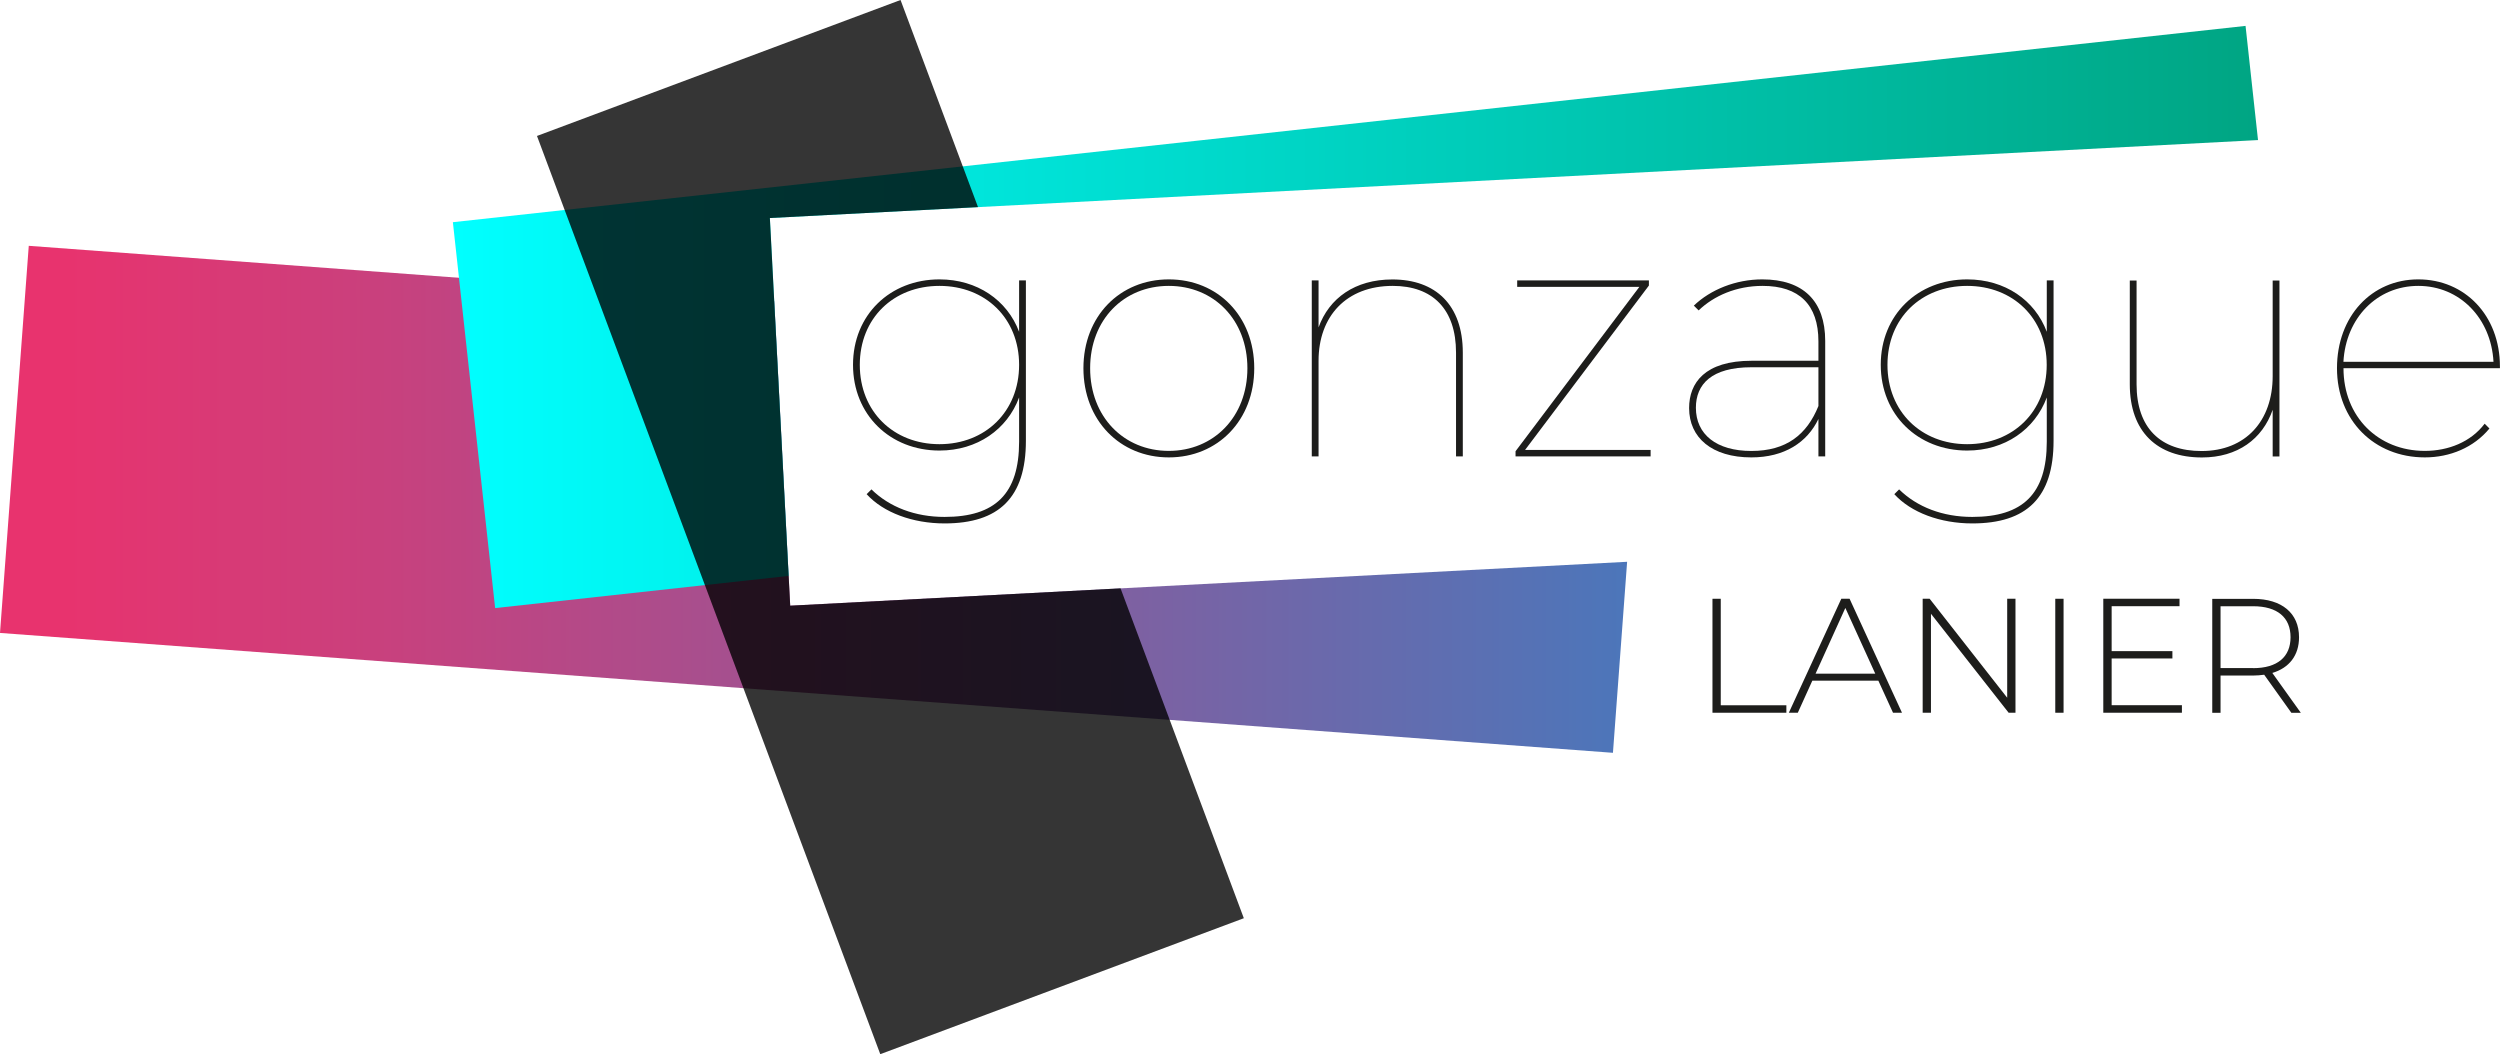 <?xml version="1.0" encoding="UTF-8"?>
<svg xmlns="http://www.w3.org/2000/svg" xmlns:xlink="http://www.w3.org/1999/xlink" viewBox="0 0 365 153.91">
  <defs>
    <style>
      .cls-1 {
        fill: #1d1d1b;
      }

      .cls-2 {
        isolation: isolate;
      }

      .cls-3 {
        fill: url(#Nouvelle_nuance_de_dégradé_1);
        mix-blend-mode: multiply;
      }

      .cls-4 {
        opacity: .79;
      }

      .cls-5 {
        fill: url(#Nouvelle_nuance_de_dégradé_2);
      }
    </style>
    <linearGradient id="Nouvelle_nuance_de_dégradé_2" data-name="Nouvelle nuance de dégradé 2" x1="0" y1="72.9" x2="237.56" y2="72.9" gradientUnits="userSpaceOnUse">
      <stop offset="0" stop-color="#e8336e"/>
      <stop offset=".04" stop-color="#e8336e"/>
      <stop offset="1" stop-color="#4c76ba"/>
    </linearGradient>
    <linearGradient id="Nouvelle_nuance_de_dégradé_1" data-name="Nouvelle nuance de dégradé 1" x1="66.12" y1="46.28" x2="329.67" y2="46.28" gradientUnits="userSpaceOnUse">
      <stop offset="0" stop-color="aqua"/>
      <stop offset="0" stop-color="aqua"/>
      <stop offset="1" stop-color="#00a583"/>
      <stop offset="1" stop-color="#00a583"/>
    </linearGradient>
  </defs>
  <g class="cls-2">
    <g id="Calque_2">
      <g id="Calque_1-2" data-name="Calque_1">
        <polygon class="cls-5" points="115.37 88.43 113.04 43.98 4.2 35.89 0 92.41 235.49 109.91 237.56 82.02 115.37 88.43"/>
        <g>
          <g>
            <path class="cls-1" d="M149.78,40.95v23.4c0,8.3-3.93,12.07-11.87,12.07-4.67,0-8.94-1.59-11.38-4.27l.7-.7c2.63,2.58,6.36,4.02,10.68,4.02,7.4,0,10.88-3.38,10.88-10.98v-6.46c-1.74,4.67-6.11,7.75-11.63,7.75-7.2,0-12.62-5.22-12.62-12.52s5.42-12.47,12.62-12.47c5.51,0,9.89,3.03,11.63,7.65v-7.5h.99ZM148.79,53.27c0-6.81-4.92-11.53-11.63-11.53s-11.63,4.72-11.63,11.53,4.92,11.58,11.63,11.58,11.63-4.77,11.63-11.58Z"/>
            <path class="cls-1" d="M158.18,53.76c0-7.6,5.32-12.97,12.47-12.97s12.47,5.37,12.47,12.97-5.32,13.02-12.47,13.02-12.47-5.42-12.47-13.02ZM182.12,53.76c0-7.1-4.92-12.02-11.48-12.02s-11.48,4.92-11.48,12.02,4.92,12.07,11.48,12.07,11.48-4.97,11.48-12.07Z"/>
            <path class="cls-1" d="M213.57,51.48v15.15h-.99v-15.15c0-6.36-3.43-9.74-9.24-9.74-6.76,0-10.83,4.42-10.83,10.93v13.96h-.99v-25.69h.99v6.86c1.54-4.27,5.32-7,10.78-7,6.31,0,10.28,3.73,10.28,10.68Z"/>
            <path class="cls-1" d="M240.99,65.69v.94h-19.72v-.75l18.08-24h-17.84v-.94h19.23v.75l-18.08,24h18.33Z"/>
            <path class="cls-1" d="M266.48,49.79v16.84h-.99v-5.46c-1.64,3.43-4.97,5.61-9.79,5.61-5.76,0-9.09-2.88-9.09-7.2,0-3.68,2.29-6.91,9.14-6.91h9.74v-2.83c0-5.37-2.83-8.1-8.15-8.1-3.83,0-7.11,1.44-9.34,3.58l-.7-.7c2.43-2.33,6.11-3.83,9.99-3.83,5.96,0,9.19,3.13,9.19,8.99ZM265.49,59.28v-5.66h-9.79c-5.81,0-8.1,2.48-8.1,5.91,0,3.88,2.98,6.31,8.1,6.31s8.1-2.38,9.79-6.56Z"/>
            <path class="cls-1" d="M299.82,40.95v23.4c0,8.3-3.92,12.07-11.87,12.07-4.67,0-8.94-1.59-11.38-4.27l.7-.7c2.63,2.58,6.36,4.02,10.68,4.02,7.4,0,10.88-3.38,10.88-10.98v-6.46c-1.74,4.67-6.11,7.75-11.62,7.75-7.2,0-12.62-5.22-12.62-12.52s5.42-12.47,12.62-12.47c5.51,0,9.89,3.03,11.62,7.65v-7.5h.99ZM298.82,53.27c0-6.81-4.92-11.53-11.62-11.53s-11.63,4.72-11.63,11.53,4.92,11.58,11.63,11.58,11.62-4.77,11.62-11.58Z"/>
            <path class="cls-1" d="M332.8,40.95v25.69h-.99v-6.81c-1.49,4.27-5.12,6.96-10.33,6.96-6.51,0-10.53-3.73-10.53-10.68v-15.15h.99v15.15c0,6.36,3.48,9.74,9.49,9.74,6.46,0,10.38-4.42,10.38-10.93v-13.96h.99Z"/>
            <path class="cls-1" d="M365,53.76h-22.85c0,7.1,5.07,12.07,11.87,12.07,3.43,0,6.71-1.29,8.74-3.97l.7.7c-2.29,2.78-5.76,4.22-9.44,4.22-7.4,0-12.82-5.42-12.82-13.02s5.07-12.97,11.87-12.97,11.92,5.27,11.92,12.72v.25ZM342.14,52.82h21.91c-.35-6.36-4.92-11.08-10.98-11.08s-10.58,4.72-10.93,11.08Z"/>
          </g>
          <g>
            <path class="cls-1" d="M250.02,87.42h1.21v15.55h9.58v1.09h-10.79v-16.64Z"/>
            <path class="cls-1" d="M274.25,99.38h-9.65l-2.12,4.68h-1.31l7.66-16.64h1.21l7.65,16.64h-1.31l-2.14-4.68ZM273.79,98.36l-4.37-9.6-4.35,9.6h8.72Z"/>
            <path class="cls-1" d="M294.26,87.42v16.64h-1l-11.34-14.45v14.45h-1.21v-16.64h1.02l11.32,14.45v-14.45h1.21Z"/>
            <path class="cls-1" d="M300.07,87.42h1.21v16.64h-1.21v-16.64Z"/>
            <path class="cls-1" d="M318.56,102.97v1.09h-11.48v-16.64h11.13v1.09h-9.91v6.56h8.87v1.07h-8.87v6.82h10.27Z"/>
            <path class="cls-1" d="M334.54,104.07l-3.97-5.56c-.52.07-1.05.12-1.62.12h-4.75v5.44h-1.21v-16.64h5.97c4.18,0,6.7,2.09,6.7,5.61,0,2.64-1.43,4.47-3.9,5.21l4.16,5.82h-1.38ZM328.95,97.55c3.57,0,5.47-1.66,5.47-4.52s-1.9-4.52-5.47-4.52h-4.75v9.03h4.75Z"/>
          </g>
        </g>
        <polygon class="cls-3" points="112.4 31.83 329.67 20.45 327.85 3.78 66.12 32.44 72.29 88.78 115.14 84.08 112.4 31.83"/>
        <polygon class="cls-4" points="115.37 88.43 112.4 31.83 142.79 30.24 131.48 0 78.4 19.85 128.52 153.91 181.6 134.06 163.6 85.9 115.37 88.43"/>
      </g>
    </g>
  </g>
</svg>